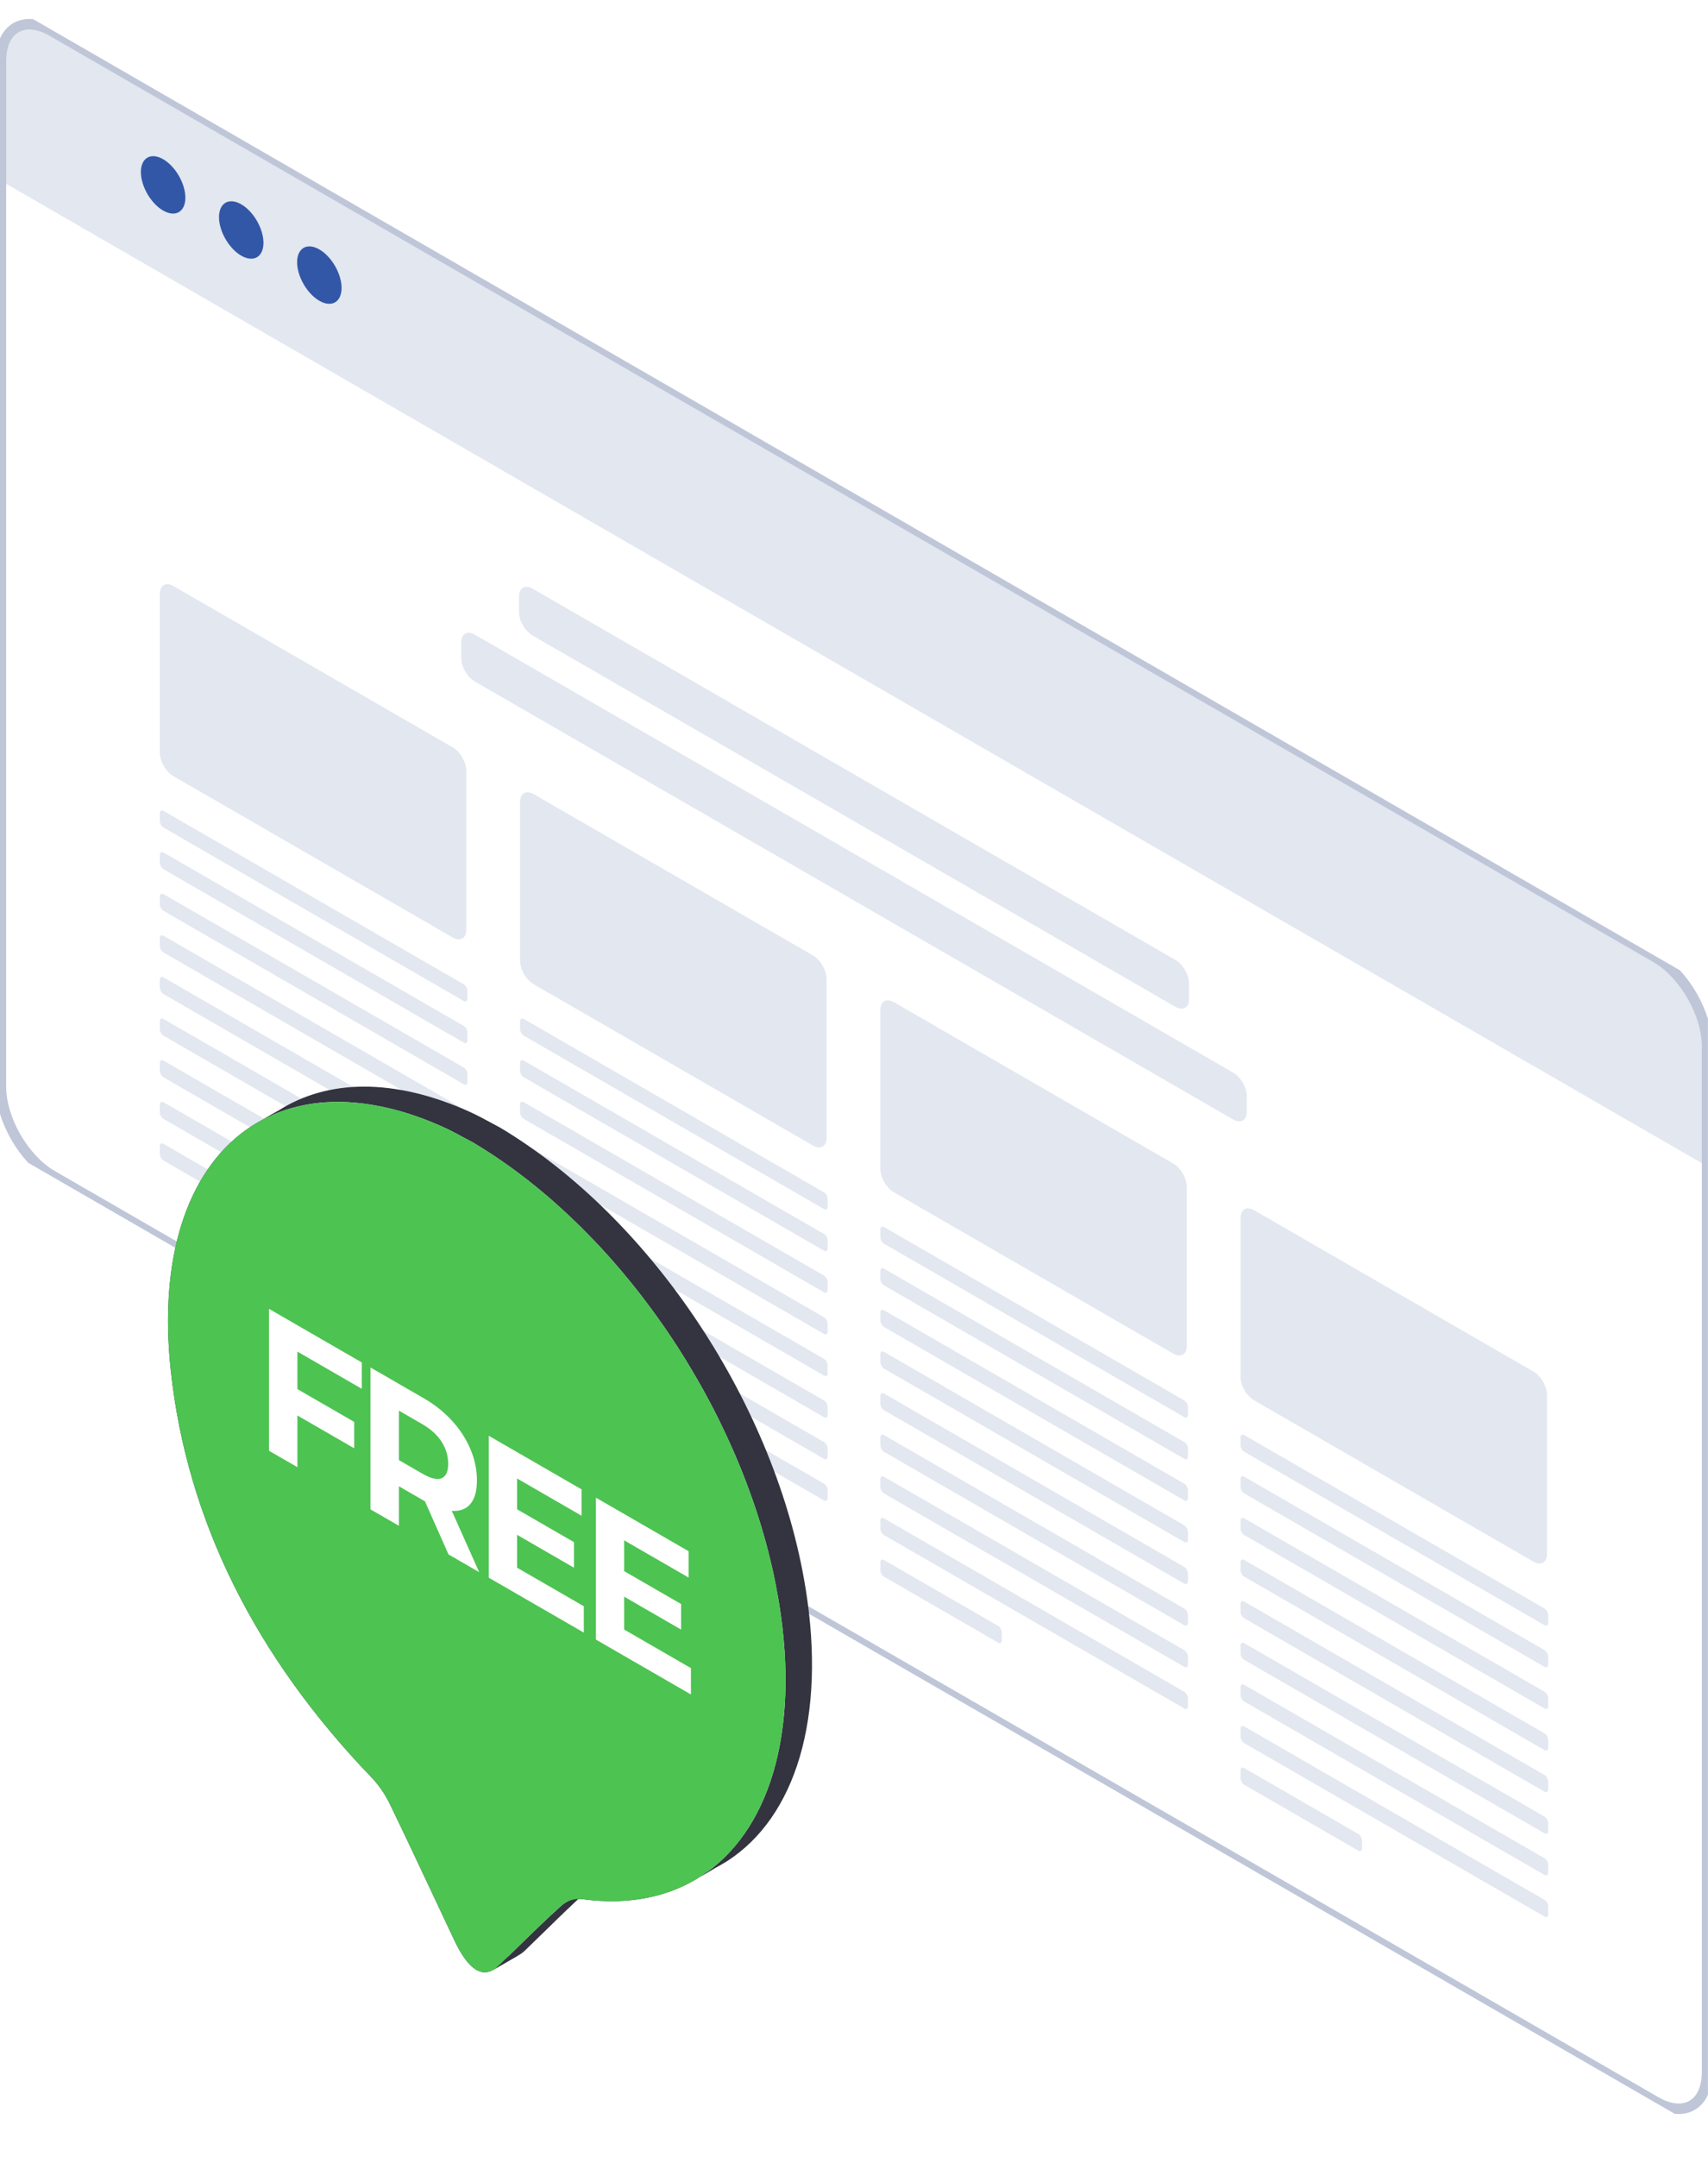 <svg xmlns="http://www.w3.org/2000/svg" width="122" height="154" viewBox="0 0 122 154" fill="none"><g clip-path="url(#clip0_69_2658)"><path d="M3.73 2.231L118.271 68.361C120.293 69.528 121.933 72.371 121.933 74.705V83.267L0.067 12.908V4.345C0.067 2.012 1.709 1.064 3.73 2.231Z" fill="#E2E7F0"></path><path d="M118.271 68.361L3.73 2.231C1.707 1.063 0.067 2.01 0.067 4.345V77.595C0.067 79.93 1.707 82.771 3.73 83.939L118.271 150.069C120.294 151.237 121.933 150.29 121.933 147.954V74.705C121.933 72.369 120.294 69.529 118.271 68.361Z" stroke="#BFC6D8" stroke-width="0.75" stroke-miterlimit="10"></path><path d="M11.652 15.034C12.529 15.54 13.24 15.13 13.24 14.117C13.24 13.104 12.529 11.873 11.652 11.367C10.774 10.86 10.063 11.271 10.063 12.283C10.063 13.296 10.774 14.528 11.652 15.034Z" fill="#3357A7"></path><path d="M17.231 18.255C18.108 18.762 18.819 18.351 18.819 17.338C18.819 16.326 18.108 15.094 17.231 14.588C16.354 14.081 15.643 14.492 15.643 15.505C15.643 16.517 16.354 17.749 17.231 18.255Z" fill="#3357A7"></path><path d="M22.81 21.476C23.687 21.983 24.398 21.572 24.398 20.559C24.398 19.547 23.687 18.315 22.81 17.809C21.933 17.302 21.222 17.713 21.222 18.726C21.222 19.738 21.933 20.97 22.81 21.476Z" fill="#3357A7"></path><path d="M83.965 68.546L38.036 42.029C37.504 41.722 37.072 41.971 37.072 42.586V43.704C37.072 44.319 37.504 45.066 38.036 45.373L83.965 71.891C84.497 72.198 84.928 71.949 84.928 71.334V70.215C84.928 69.601 84.497 68.854 83.965 68.546Z" fill="#E2E7F0"></path><path d="M88.091 76.593L33.909 45.311C33.377 45.004 32.945 45.252 32.945 45.867V46.986C32.945 47.6 33.377 48.348 33.909 48.655L88.091 79.937C88.623 80.244 89.054 79.995 89.054 79.38V78.262C89.054 77.647 88.623 76.9 88.091 76.593Z" fill="#E2E7F0"></path><path d="M33.12 70.278L11.687 57.903C11.539 57.817 11.418 57.887 11.418 58.058V58.63C11.418 58.801 11.539 59.009 11.687 59.094L33.12 71.469C33.268 71.555 33.388 71.485 33.388 71.314V70.742C33.388 70.571 33.268 70.363 33.12 70.278Z" fill="#E2E7F0"></path><path d="M33.12 73.25L11.687 60.876C11.539 60.79 11.418 60.859 11.418 61.03V61.603C11.418 61.774 11.539 61.982 11.687 62.067L33.12 74.442C33.268 74.527 33.388 74.458 33.388 74.287V73.714C33.388 73.543 33.268 73.336 33.12 73.25Z" fill="#E2E7F0"></path><path d="M33.12 82.165L11.687 69.791C11.539 69.705 11.418 69.775 11.418 69.946V70.518C11.418 70.689 11.539 70.897 11.687 70.982L33.12 83.357C33.268 83.442 33.388 83.373 33.388 83.202V82.63C33.388 82.459 33.268 82.251 33.12 82.165Z" fill="#E2E7F0"></path><path d="M33.12 91.081L11.687 78.706C11.539 78.62 11.418 78.69 11.418 78.861V79.433C11.418 79.604 11.539 79.812 11.687 79.897L33.12 92.272C33.268 92.358 33.388 92.288 33.388 92.117V91.545C33.388 91.374 33.268 91.166 33.12 91.081Z" fill="#E2E7F0"></path><path d="M33.12 88.109L11.687 75.735C11.539 75.649 11.418 75.719 11.418 75.89V76.462C11.418 76.633 11.539 76.841 11.687 76.926L33.12 89.301C33.268 89.386 33.388 89.317 33.388 89.146V88.574C33.388 88.403 33.268 88.195 33.12 88.109Z" fill="#E2E7F0"></path><path d="M33.12 85.136L11.687 72.762C11.539 72.677 11.418 72.746 11.418 72.917V73.489C11.418 73.66 11.539 73.868 11.687 73.954L33.12 86.328C33.268 86.414 33.388 86.344 33.388 86.173V85.601C33.388 85.43 33.268 85.222 33.12 85.136Z" fill="#E2E7F0"></path><path d="M33.12 79.194L11.687 66.82C11.539 66.734 11.418 66.803 11.418 66.974V67.547C11.418 67.718 11.539 67.926 11.687 68.011L33.12 80.386C33.268 80.471 33.388 80.402 33.388 80.231V79.658C33.388 79.487 33.268 79.28 33.12 79.194Z" fill="#E2E7F0"></path><path d="M33.12 76.221L11.687 63.847C11.539 63.761 11.418 63.831 11.418 64.002V64.574C11.418 64.745 11.539 64.953 11.687 65.038L33.12 77.413C33.268 77.499 33.388 77.429 33.388 77.258V76.686C33.388 76.515 33.268 76.307 33.12 76.221Z" fill="#E2E7F0"></path><path d="M19.825 86.377L11.687 81.679C11.539 81.593 11.418 81.662 11.418 81.833V82.406C11.418 82.577 11.539 82.785 11.687 82.87L19.825 87.569C19.973 87.655 20.093 87.585 20.093 87.414V86.842C20.093 86.671 19.973 86.463 19.825 86.377Z" fill="#E2E7F0"></path><path d="M32.344 53.369L12.382 41.844C11.85 41.536 11.418 41.785 11.418 42.4V53.746C11.418 54.361 11.85 55.108 12.382 55.415L32.344 66.94C32.876 67.248 33.307 66.998 33.307 66.384V55.038C33.307 54.423 32.876 53.676 32.344 53.369Z" fill="#E2E7F0"></path><path d="M58.851 85.133L37.418 72.759C37.27 72.673 37.15 72.743 37.15 72.914V73.486C37.15 73.657 37.27 73.865 37.418 73.951L58.851 86.325C58.999 86.41 59.119 86.341 59.119 86.17V85.598C59.119 85.427 58.999 85.219 58.851 85.133Z" fill="#E2E7F0"></path><path d="M58.851 88.106L37.418 75.732C37.27 75.646 37.15 75.716 37.15 75.886V76.459C37.15 76.63 37.27 76.838 37.418 76.923L58.851 89.298C58.999 89.383 59.119 89.314 59.119 89.143V88.571C59.119 88.4 58.999 88.192 58.851 88.106Z" fill="#E2E7F0"></path><path d="M58.851 97.021L37.418 84.647C37.27 84.561 37.15 84.631 37.15 84.802V85.374C37.15 85.545 37.27 85.753 37.418 85.838L58.851 98.213C58.999 98.298 59.119 98.229 59.119 98.058V97.486C59.119 97.315 58.999 97.107 58.851 97.021Z" fill="#E2E7F0"></path><path d="M58.851 105.936L37.418 93.562C37.27 93.476 37.15 93.546 37.15 93.717V94.289C37.15 94.46 37.27 94.668 37.418 94.754L58.851 107.128C58.999 107.214 59.119 107.144 59.119 106.973V106.401C59.119 106.23 58.999 106.022 58.851 105.936Z" fill="#E2E7F0"></path><path d="M58.851 102.965L37.418 90.591C37.27 90.505 37.15 90.575 37.15 90.746V91.318C37.15 91.489 37.27 91.697 37.418 91.782L58.851 104.157C58.999 104.242 59.119 104.173 59.119 104.002V103.43C59.119 103.259 58.999 103.051 58.851 102.965Z" fill="#E2E7F0"></path><path d="M58.851 99.993L37.418 87.618C37.27 87.532 37.15 87.602 37.15 87.773V88.345C37.15 88.516 37.27 88.724 37.418 88.809L58.851 101.184C58.999 101.27 59.119 101.2 59.119 101.029V100.457C59.119 100.286 58.999 100.078 58.851 99.993Z" fill="#E2E7F0"></path><path d="M58.851 94.05L37.418 81.675C37.27 81.59 37.15 81.659 37.15 81.83V82.403C37.15 82.574 37.27 82.782 37.418 82.867L58.851 95.242C58.999 95.327 59.119 95.258 59.119 95.087V94.514C59.119 94.343 58.999 94.135 58.851 94.05Z" fill="#E2E7F0"></path><path d="M58.851 91.077L37.418 78.703C37.27 78.617 37.15 78.687 37.15 78.858V79.43C37.15 79.601 37.27 79.809 37.418 79.894L58.851 92.269C58.999 92.355 59.119 92.285 59.119 92.114V91.542C59.119 91.371 58.999 91.163 58.851 91.077Z" fill="#E2E7F0"></path><path d="M45.557 101.234L37.418 96.535C37.27 96.449 37.15 96.519 37.15 96.689V97.262C37.15 97.433 37.27 97.641 37.418 97.726L45.557 102.425C45.705 102.511 45.825 102.442 45.825 102.271V101.698C45.825 101.527 45.705 101.319 45.557 101.234Z" fill="#E2E7F0"></path><path d="M58.075 68.225L38.114 56.7C37.581 56.392 37.15 56.642 37.15 57.256V68.602C37.15 69.217 37.581 69.964 38.114 70.271L58.075 81.796C58.608 82.103 59.039 81.854 59.039 81.24V69.894C59.039 69.279 58.608 68.532 58.075 68.225Z" fill="#E2E7F0"></path><path d="M84.583 99.99L63.149 87.615C63.001 87.529 62.881 87.599 62.881 87.77V88.342C62.881 88.513 63.001 88.721 63.149 88.806L84.583 101.181C84.731 101.267 84.851 101.197 84.851 101.026V100.454C84.851 100.283 84.731 100.075 84.583 99.99Z" fill="#E2E7F0"></path><path d="M84.583 102.962L63.149 90.588C63.001 90.502 62.881 90.572 62.881 90.743V91.315C62.881 91.486 63.001 91.694 63.149 91.779L84.583 104.154C84.731 104.239 84.851 104.17 84.851 103.999V103.427C84.851 103.256 84.731 103.048 84.583 102.962Z" fill="#E2E7F0"></path><path d="M84.583 111.877L63.149 99.503C63.001 99.417 62.881 99.487 62.881 99.658V100.23C62.881 100.401 63.001 100.609 63.149 100.694L84.583 113.069C84.731 113.154 84.851 113.085 84.851 112.914V112.342C84.851 112.171 84.731 111.963 84.583 111.877Z" fill="#E2E7F0"></path><path d="M84.583 120.792L63.149 108.418C63.001 108.332 62.881 108.402 62.881 108.573V109.145C62.881 109.316 63.001 109.524 63.149 109.609L84.583 121.984C84.731 122.07 84.851 122 84.851 121.829V121.257C84.851 121.086 84.731 120.878 84.583 120.792Z" fill="#E2E7F0"></path><path d="M84.583 117.821L63.149 105.447C63.001 105.361 62.881 105.431 62.881 105.602V106.174C62.881 106.345 63.001 106.553 63.149 106.638L84.583 119.013C84.731 119.098 84.851 119.029 84.851 118.858V118.286C84.851 118.115 84.731 117.907 84.583 117.821Z" fill="#E2E7F0"></path><path d="M84.583 114.849L63.149 102.474C63.001 102.388 62.881 102.458 62.881 102.629V103.201C62.881 103.372 63.001 103.58 63.149 103.666L84.583 116.04C84.731 116.126 84.851 116.056 84.851 115.885V115.313C84.851 115.142 84.731 114.934 84.583 114.849Z" fill="#E2E7F0"></path><path d="M84.583 108.906L63.149 96.531C63.001 96.446 62.881 96.515 62.881 96.686V97.259C62.881 97.43 63.001 97.638 63.149 97.723L84.583 110.098C84.731 110.183 84.851 110.114 84.851 109.943V109.37C84.851 109.199 84.731 108.992 84.583 108.906Z" fill="#E2E7F0"></path><path d="M84.583 105.933L63.149 93.559C63.001 93.473 62.881 93.543 62.881 93.714V94.286C62.881 94.457 63.001 94.665 63.149 94.75L84.583 107.125C84.731 107.21 84.851 107.141 84.851 106.97V106.398C84.851 106.227 84.731 106.019 84.583 105.933Z" fill="#E2E7F0"></path><path d="M71.288 116.09L63.149 111.391C63.001 111.305 62.881 111.375 62.881 111.546V112.118C62.881 112.289 63.001 112.497 63.149 112.582L71.288 117.281C71.436 117.367 71.556 117.298 71.556 117.127V116.554C71.556 116.383 71.436 116.175 71.288 116.09Z" fill="#E2E7F0"></path><path d="M83.807 83.081L63.845 71.556C63.313 71.248 62.881 71.498 62.881 72.112V83.458C62.881 84.073 63.313 84.82 63.845 85.127L83.807 96.652C84.339 96.96 84.77 96.71 84.77 96.096V84.75C84.77 84.135 84.339 83.388 83.807 83.081Z" fill="#E2E7F0"></path><path d="M110.314 114.845L88.88 102.471C88.732 102.385 88.612 102.455 88.612 102.626V103.198C88.612 103.369 88.732 103.577 88.88 103.662L110.314 116.037C110.462 116.122 110.582 116.053 110.582 115.882V115.31C110.582 115.139 110.462 114.931 110.314 114.845Z" fill="#E2E7F0"></path><path d="M110.314 117.818L88.88 105.444C88.732 105.358 88.612 105.428 88.612 105.598V106.171C88.612 106.342 88.732 106.55 88.88 106.635L110.314 119.01C110.462 119.095 110.582 119.026 110.582 118.855V118.283C110.582 118.112 110.462 117.904 110.314 117.818Z" fill="#E2E7F0"></path><path d="M110.314 126.733L88.88 114.359C88.732 114.273 88.612 114.343 88.612 114.514V115.086C88.612 115.257 88.732 115.465 88.88 115.55L110.314 127.925C110.462 128.01 110.582 127.941 110.582 127.77V127.198C110.582 127.027 110.462 126.819 110.314 126.733Z" fill="#E2E7F0"></path><path d="M110.314 135.648L88.88 123.274C88.732 123.188 88.612 123.258 88.612 123.429V124.001C88.612 124.172 88.732 124.38 88.88 124.465L110.314 136.84C110.462 136.926 110.582 136.856 110.582 136.685V136.113C110.582 135.942 110.462 135.734 110.314 135.648Z" fill="#E2E7F0"></path><path d="M110.314 132.677L88.88 120.303C88.732 120.217 88.612 120.287 88.612 120.458V121.03C88.612 121.201 88.732 121.409 88.88 121.494L110.314 133.869C110.462 133.954 110.582 133.885 110.582 133.714V133.142C110.582 132.971 110.462 132.763 110.314 132.677Z" fill="#E2E7F0"></path><path d="M110.314 129.704L88.88 117.33C88.732 117.244 88.612 117.314 88.612 117.485V118.057C88.612 118.228 88.732 118.436 88.88 118.521L110.314 130.896C110.462 130.982 110.582 130.912 110.582 130.741V130.169C110.582 129.998 110.462 129.79 110.314 129.704Z" fill="#E2E7F0"></path><path d="M110.314 123.762L88.88 111.387C88.732 111.302 88.612 111.371 88.612 111.542V112.115C88.612 112.286 88.732 112.494 88.88 112.579L110.314 124.954C110.462 125.039 110.582 124.97 110.582 124.799V124.226C110.582 124.055 110.462 123.848 110.314 123.762Z" fill="#E2E7F0"></path><path d="M110.314 120.789L88.88 108.415C88.732 108.329 88.612 108.399 88.612 108.57V109.142C88.612 109.313 88.732 109.521 88.88 109.606L110.314 121.981C110.462 122.066 110.582 121.997 110.582 121.826V121.254C110.582 121.083 110.462 120.875 110.314 120.789Z" fill="#E2E7F0"></path><path d="M97.019 130.946L88.88 126.247C88.732 126.161 88.612 126.231 88.612 126.402V126.974C88.612 127.145 88.732 127.353 88.88 127.438L97.019 132.137C97.167 132.223 97.287 132.153 97.287 131.983V131.41C97.287 131.239 97.167 131.031 97.019 130.946Z" fill="#E2E7F0"></path><path d="M109.538 97.937L89.576 86.412C89.044 86.104 88.612 86.353 88.612 86.968V98.314C88.612 98.929 89.044 99.676 89.576 99.983L109.538 111.508C110.07 111.815 110.501 111.566 110.501 110.952V99.606C110.501 98.991 110.07 98.244 109.538 97.937Z" fill="#E2E7F0"></path></g><path fill-rule="evenodd" clip-rule="evenodd" d="M50.066 133.968C47.787 135.442 44.933 136.047 41.621 135.607C41.189 135.549 40.762 135.639 40.417 135.834L42.307 134.742C42.653 134.547 43.079 134.458 43.512 134.516C46.823 134.955 49.678 134.351 51.956 132.877L50.066 133.968Z" fill="#333440"></path><path fill-rule="evenodd" clip-rule="evenodd" d="M40.417 135.834C40.308 135.895 40.207 135.967 40.116 136.048C39.066 136.989 38.051 137.981 37.035 138.974C36.563 139.436 36.091 139.898 35.615 140.355C35.489 140.475 35.362 140.573 35.236 140.647L37.126 139.556C37.253 139.482 37.379 139.384 37.505 139.263C37.981 138.807 38.454 138.345 38.926 137.883C39.941 136.89 40.956 135.897 42.007 134.957C42.097 134.876 42.198 134.804 42.307 134.742L40.417 135.834Z" fill="#333440"></path><path fill-rule="evenodd" clip-rule="evenodd" d="M35.236 140.647C34.308 141.192 33.374 140.487 32.452 138.538C31.963 137.504 31.477 136.469 30.991 135.435C29.948 133.214 28.905 130.994 27.834 128.783C27.514 128.123 27.036 127.427 26.553 126.925C18.325 118.386 13.343 108.622 12.192 97.792C11.288 89.302 13.638 83.162 18.035 80.366L19.926 79.274C15.529 82.071 13.178 88.211 14.082 96.701C15.233 107.531 20.215 117.294 28.443 125.834C28.927 126.335 29.405 127.032 29.724 127.691C30.795 129.903 31.838 132.123 32.882 134.344C33.368 135.378 33.854 136.412 34.343 137.446C35.264 139.396 36.198 140.1 37.126 139.556L35.236 140.647Z" fill="#333440"></path><path fill-rule="evenodd" clip-rule="evenodd" d="M18.036 80.366C21.491 78.169 26.209 78.036 31.605 80.451C32.176 80.707 32.752 81.02 33.242 81.287C33.451 81.401 33.644 81.506 33.814 81.594C44.698 88.082 53.558 101.521 55.647 114.479L55.65 114.484C57.148 123.78 54.907 130.836 50.066 133.968L51.956 132.877C56.797 129.745 59.039 122.688 57.54 113.392L57.537 113.388C55.448 100.43 46.589 86.991 35.705 80.503C35.534 80.414 35.341 80.309 35.133 80.196C34.642 79.929 34.066 79.615 33.495 79.36C28.099 76.945 23.381 77.078 19.926 79.275L18.036 80.366Z" fill="#333440"></path><path d="M30.146 101.677L28.494 100.723V104.254L30.146 105.208C30.773 105.569 31.238 105.682 31.547 105.548C31.857 105.411 32.013 105.071 32.013 104.521C32.013 103.971 31.857 103.437 31.547 102.949C31.238 102.461 30.773 102.039 30.146 101.677Z" fill="#4DC352"></path><path d="M55.647 114.479C53.557 101.521 44.697 88.082 33.813 81.594C33.242 81.297 32.418 80.816 31.605 80.451C19.341 74.963 10.577 82.632 12.191 97.792C13.342 108.622 18.324 118.386 26.552 126.925C27.036 127.427 27.514 128.124 27.834 128.783C29.403 132.024 30.913 135.285 32.452 138.538C33.499 140.753 34.562 141.361 35.614 140.355C37.114 138.916 38.577 137.426 40.116 136.048C40.493 135.71 41.051 135.531 41.62 135.607C51.969 136.981 57.853 128.154 55.649 114.484L55.647 114.479ZM25.84 99.161L21.243 96.507V99.184L25.3 101.526V103.41L21.243 101.068V104.758L19.216 103.588V93.455L25.84 97.28V99.161ZM32.036 110.989L30.352 107.192C30.321 107.177 30.29 107.159 30.258 107.141L28.494 106.123V108.944L26.464 107.772V97.64L30.258 99.831C31.043 100.284 31.719 100.821 32.285 101.443C32.855 102.066 33.294 102.74 33.6 103.467C33.91 104.195 34.066 104.943 34.066 105.707C34.066 106.47 33.91 107.017 33.6 107.382C33.294 107.752 32.855 107.916 32.285 107.876L32.27 107.876L34.227 112.254L32.036 110.989ZM41.701 116.569L34.915 112.652V102.519L41.54 106.344V108.225L36.932 105.565V107.764L40.999 110.113V111.937L36.932 109.588V111.935L41.701 114.688V116.569ZM49.352 120.987L42.566 117.069V106.937L49.188 110.76V112.641L44.581 109.981V112.18L48.65 114.53V116.354L44.581 114.004V116.351L49.352 119.106V120.987Z" fill="#4DC352"></path><defs><clipPath id="clip0_69_2658"><rect width="140.873" height="81.863" fill="white" transform="matrix(0.866 0.5 0 1 0 0)"></rect></clipPath></defs></svg>